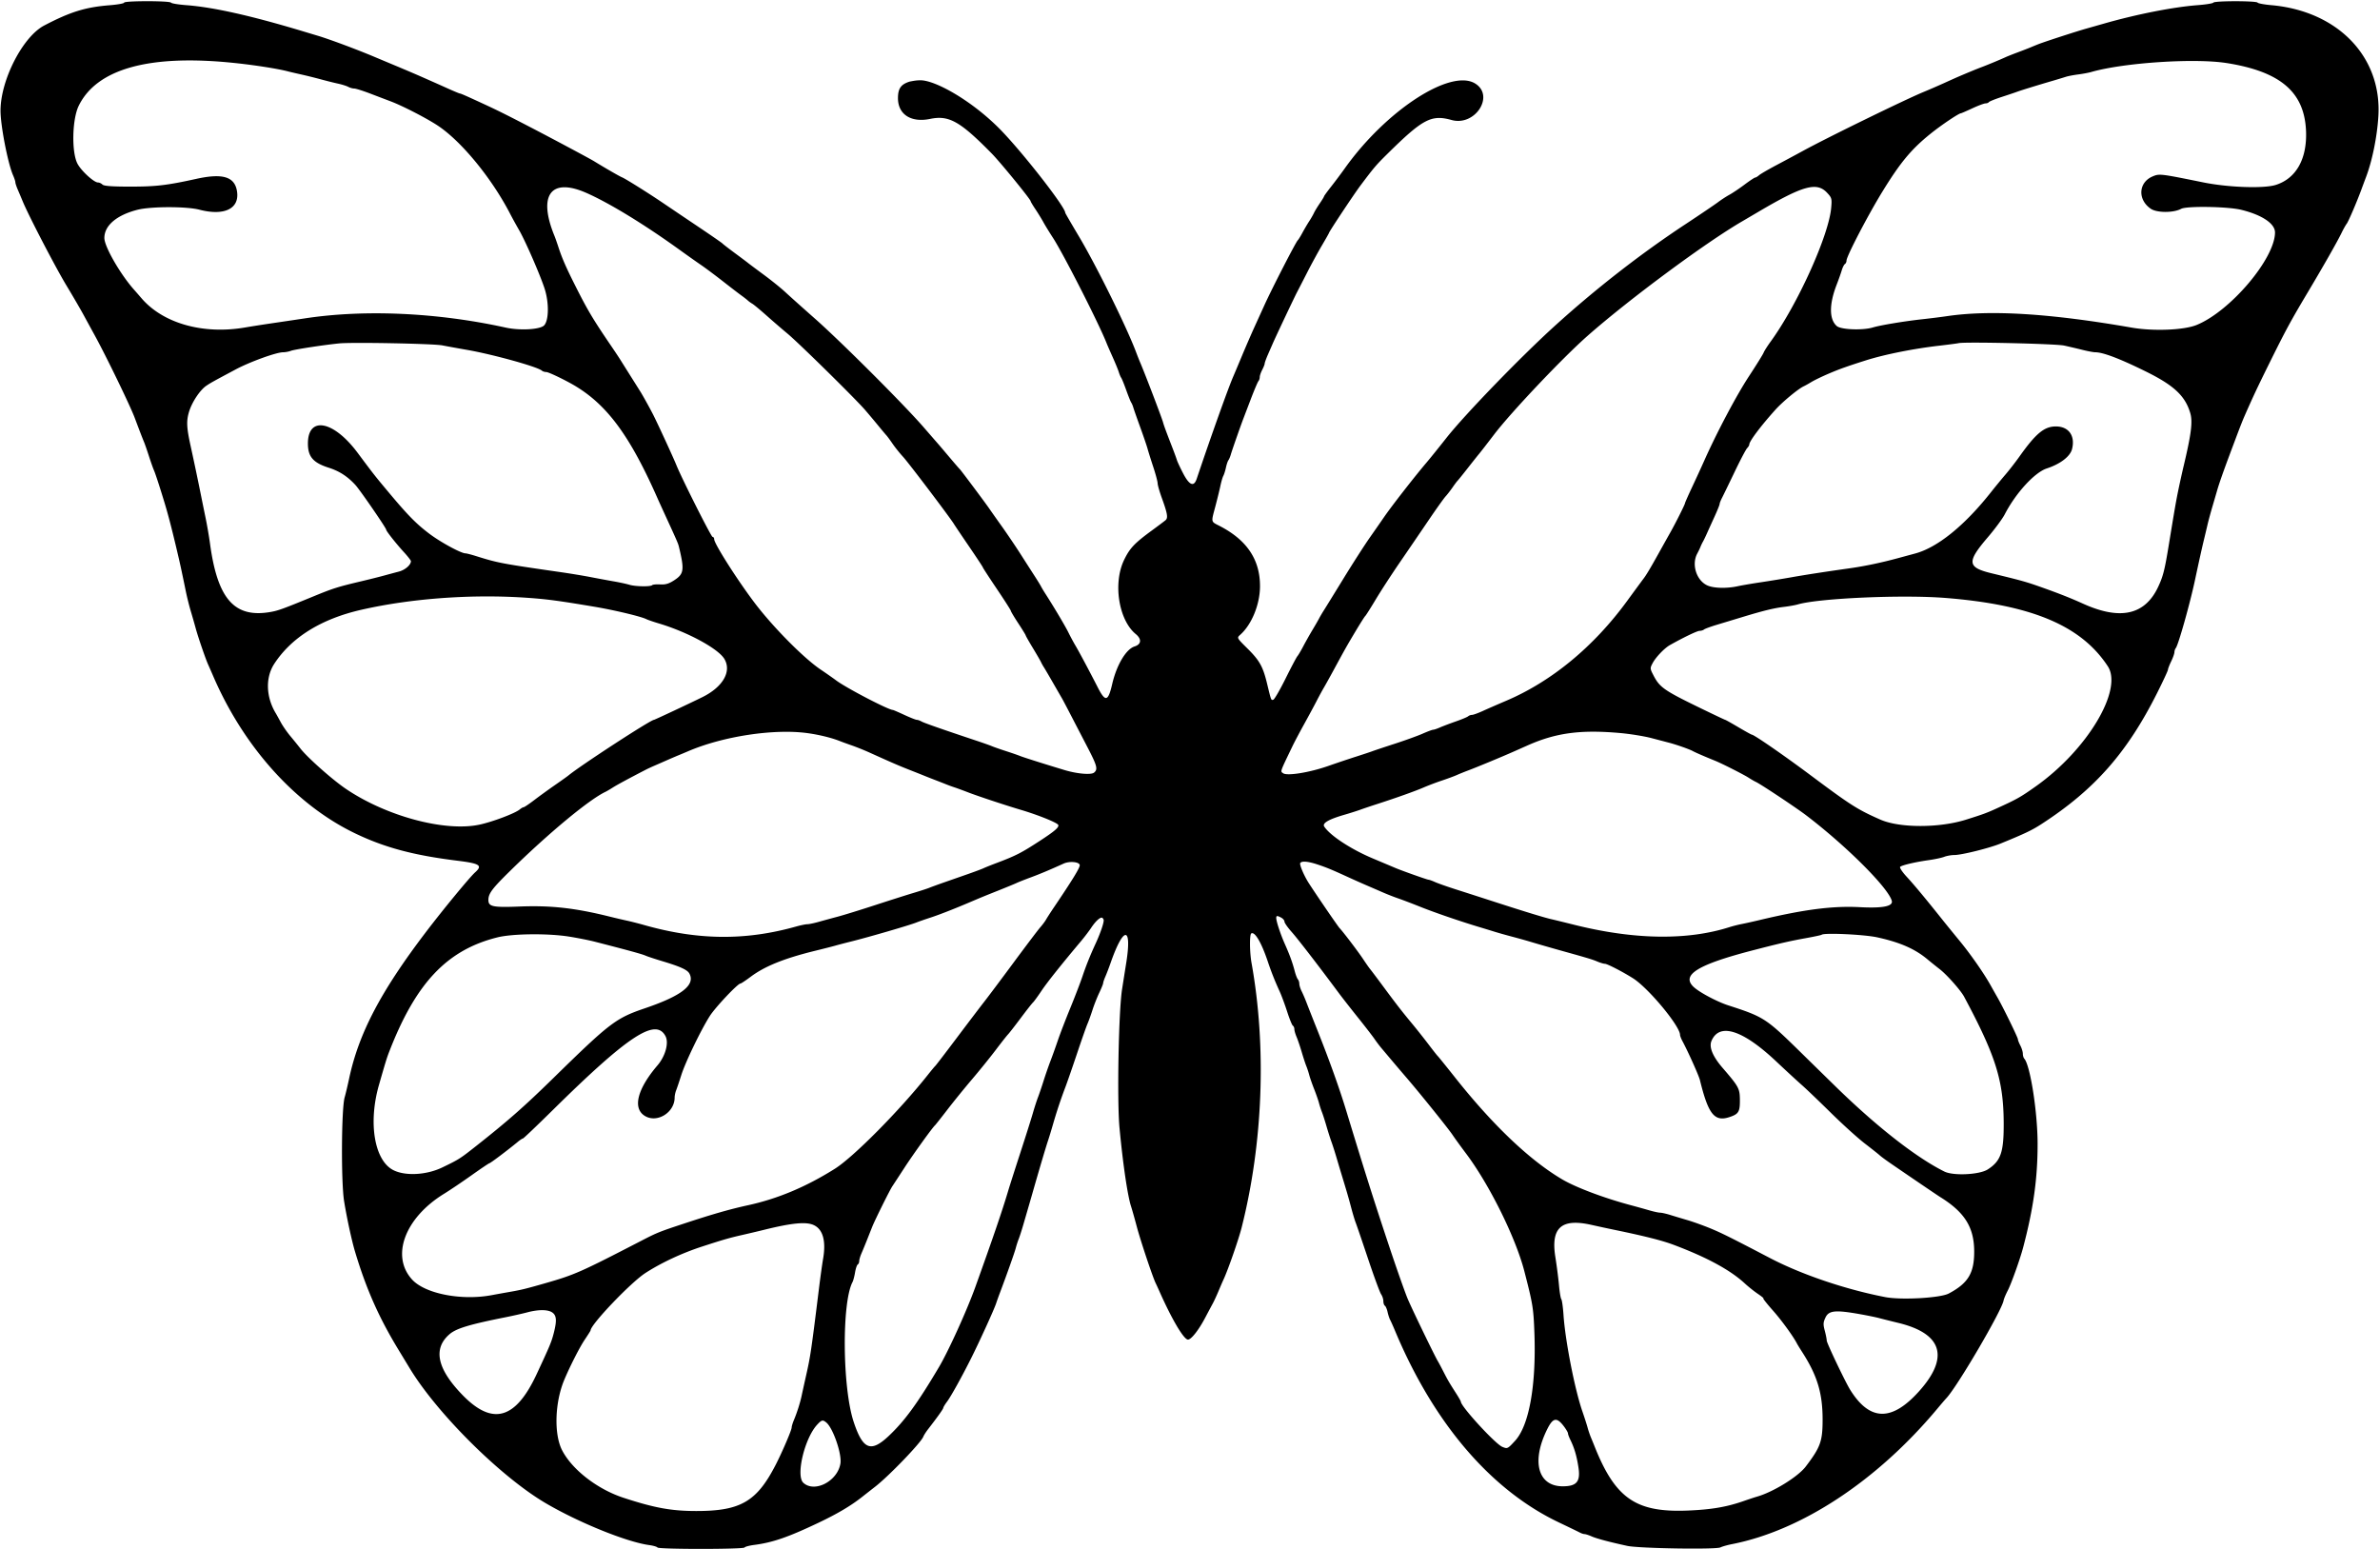 <svg xmlns="http://www.w3.org/2000/svg" width="1444" height="940" fill="none"><path fill="#000" fill-rule="evenodd" d="M75.318 1.596c0 .485-3.937 1.195-8.75 1.577-14.757 1.174-23.883 3.998-39.75 12.301C13.804 22.284.318 48.58.318 67.146c0 9.091 4.449 32 7.617 39.219.76 1.733 1.383 3.63 1.383 4.216 0 .586.637 2.543 1.417 4.349.779 1.806 2.16 5.084 3.07 7.284 3.599 8.706 19.84 39.952 26.495 50.97 3.874 6.415 8.552 14.445 10.395 17.846s4.839 8.884 6.657 12.184c6.834 12.405 21.603 42.854 24.374 50.25 2.879 7.686 4.818 12.719 5.683 14.75.468 1.1 1.796 4.925 2.95 8.5 1.157 3.575 2.507 7.4 3 8.5.855 1.899 3.382 9.62 6.384 19.5 2.169 7.141 4.148 14.67 6.964 26.5 2.516 10.567 3.056 13.029 6.031 27.5.736 3.575 2.082 8.975 2.993 12 .91 3.025 2.265 7.75 3.011 10.5 1.428 5.269 6.009 18.609 7.555 22 .502 1.1 1.882 4.25 3.068 7 18.578 43.087 50.125 78.068 85.953 95.308 18.021 8.672 35.477 13.349 62.174 16.657 13.744 1.704 15.467 2.851 10.707 7.13-3.322 2.987-19.517 22.657-29.973 36.405-27.258 35.84-40.556 61.216-46.378 88.5-.939 4.4-2.17 9.575-2.735 11.5-1.983 6.748-2.227 51.28-.345 63 1.593 9.922 4.608 23.862 6.596 30.5 6.8 22.701 14.386 39.863 26.302 59.5l6.958 11.466c16.759 27.6 55.385 65.902 82.487 81.794 20.136 11.807 49.084 23.528 62.728 25.398 2.494.342 4.773 1.008 5.065 1.482.698 1.129 52.134 1.121 52.833-.008.295-.478 2.909-1.178 5.809-1.557 11.275-1.472 20.346-4.588 38.772-13.318 11.549-5.471 19.818-10.352 26.63-15.717 2.822-2.222 6.422-5.041 8-6.265 8.324-6.454 27.805-26.684 29.237-30.36.348-.893 1.644-2.926 2.88-4.519 5.699-7.346 9.253-12.336 9.253-12.992 0-.393 1.043-2.108 2.318-3.81 2.321-3.099 8.836-14.835 14.485-26.094 5.192-10.349 14.03-29.747 15.263-33.5.451-1.375 1.5-4.3 2.331-6.5 4.19-11.097 8.881-24.331 9.57-27 .426-1.65 1.224-4.125 1.774-5.5s1.787-5.2 2.749-8.5c3.688-12.656 4.415-15.165 5.939-20.5 3.721-13.028 7.804-26.792 9.048-30.5.739-2.2 2.113-6.7 3.056-10a285.414 285.414 0 0 1 7.479-22.5c1.151-3.025 4.351-12.25 7.113-20.5 2.762-8.25 5.61-16.35 6.328-18 .719-1.65 2.1-5.475 3.069-8.5.969-3.025 2.823-7.722 4.12-10.437 1.297-2.716 2.358-5.348 2.358-5.849 0-.501.62-2.33 1.378-4.063.758-1.733 2.163-5.401 3.122-8.151 7.886-22.616 13.095-22.616 9.484 0-.527 3.3-1.663 10.5-2.525 16-2.1 13.408-3.103 67.547-1.555 84 2.065 21.96 4.92 41.317 7.045 47.772.585 1.775 2.14 7.278 3.456 12.228 2.262 8.51 9.627 30.545 11.456 34.277.465.948 1.544 3.298 2.398 5.223 7.473 16.834 14.689 29 17.2 29 1.946 0 6.455-5.721 10.398-13.191a1054 1054 0 0 1 4.695-8.809c.751-1.375 2.309-4.75 3.461-7.5 1.153-2.75 2.517-5.9 3.032-7 2.712-5.796 9.14-24.25 10.973-31.5 12.99-51.392 15.167-109.599 6.001-160.5-1.164-6.468-1.263-17.231-.164-17.91 2.132-1.318 6.14 5.468 9.986 16.91 2.226 6.623 4.266 11.767 7.275 18.35 1.094 2.393 3.136 7.907 4.538 12.254 1.402 4.347 2.953 8.153 3.448 8.459.494.305.898 1.248.898 2.095 0 .847.605 2.958 1.345 4.691.74 1.733 2.137 5.851 3.106 9.151.969 3.3 2.222 7.125 2.785 8.5.562 1.375 1.376 3.85 1.807 5.5.431 1.65 1.762 5.475 2.957 8.5 1.195 3.025 2.526 6.85 2.957 8.5.431 1.65 1.234 4.125 1.784 5.5s1.783 5.2 2.739 8.5c.957 3.3 2.316 7.575 3.02 9.5.704 1.925 2.075 6.2 3.045 9.5.97 3.3 2.313 7.8 2.985 10 3.346 10.962 4.378 14.515 5.957 20.5.943 3.575 2.163 7.625 2.71 9 .548 1.375 3.934 11.275 7.525 22 3.59 10.725 7.147 20.388 7.903 21.473.756 1.084 1.375 2.97 1.375 4.19 0 1.221.415 2.476.923 2.789.508.314 1.24 2.014 1.627 3.777.387 1.763 1.081 3.895 1.542 4.738.461.843 1.778 3.783 2.928 6.533 23.469 56.156 58.153 96.744 99.48 116.413 6.05 2.88 11.781 5.652 12.736 6.161.955.509 2.237.926 2.849.926.612 0 2.531.622 4.264 1.383 3.085 1.353 10.659 3.37 21.651 5.766 7.053 1.537 53.742 2.298 56.502.921 1.1-.55 4.25-1.441 7-1.98 42.26-8.274 88.01-38.422 124.5-82.041 2.47-2.959 4.97-5.868 5.54-6.464 6.52-6.79 33.71-53.189 34.77-59.326.17-.967 1.3-3.668 2.51-6.002 2.14-4.101 7.49-19.086 9.38-26.257 6.23-23.617 8.78-41.962 8.74-63-.04-19.212-4.48-47.48-8.08-51.45-.47-.523-.87-1.873-.87-3 0-1.128-.68-3.339-1.5-4.914-.82-1.576-1.49-3.287-1.49-3.804 0-1.06-8.86-19.209-12.36-25.332-1.26-2.2-3.17-5.575-4.24-7.5-4.07-7.295-12.1-18.808-18.88-27.045-3.86-4.699-8.6-10.523-10.52-12.942-9.85-12.373-16.99-20.955-21.42-25.749-2.79-3.014-4.53-5.663-4-6.11 1.21-1.037 9.3-2.923 17.42-4.06 3.57-.501 7.76-1.402 9.31-2.002 1.55-.601 4.33-1.092 6.17-1.092 4.4 0 21.23-4.181 28.02-6.962 14.98-6.133 19.02-8.062 25-11.945 32.12-20.858 51.79-43.194 70.02-79.502 3.56-7.1 6.49-13.4 6.51-14 .02-.6.9-2.891 1.97-5.091 1.06-2.2 1.94-4.697 1.96-5.55.02-.852.4-1.977.83-2.5 1.51-1.797 8.63-27.073 11.68-41.45 2.31-10.862 4.31-19.855 5.57-25 .6-2.475 1.51-6.3 2.02-8.5.5-2.2 1.85-7.15 2.98-11 1.13-3.85 2.45-8.35 2.92-10 1.1-3.835 3.8-11.522 7.54-21.5.82-2.2 2.17-5.8 3-8 3.14-8.386 4.79-12.601 6.07-15.5 5.32-12.084 7.61-16.948 15.05-32 9.86-19.929 12.9-25.54 23.31-43 9.6-16.089 17.92-30.725 20.47-36 1.06-2.2 2.45-4.675 3.09-5.5 1.08-1.406 6.12-13.158 9-21 .7-1.925 1.96-5.3 2.79-7.5 3.72-9.874 6.65-24.34 7.41-36.635 2.23-36.086-24.55-63.887-64.97-67.459-4.28-.378-8.02-1.074-8.31-1.546-.69-1.123-26.13-1.123-26.83 0-.29.473-4.48 1.158-9.31 1.523-14.87 1.122-37.1 5.491-57.27 11.26-3.03.864-7.75 2.208-10.5 2.986-6.47 1.83-25.64 8.063-29.22 9.504a334.14 334.14 0 0 0-4.78 1.964c-1.1.466-4.48 1.773-7.5 2.903-3.03 1.13-6.4 2.468-7.5 2.973-3.38 1.552-10.82 4.642-14.5 6.027-3.09 1.161-8.23 3.274-14.5 5.967-1.1.472-4.93 2.186-8.5 3.81-3.58 1.622-8.98 3.962-12 5.2-10.98 4.49-58.48 27.681-73.5 35.89-3.85 2.103-11.05 5.968-16 8.589-4.95 2.62-9.71 5.39-10.58 6.154-.87.765-1.92 1.39-2.33 1.39-.41 0-3.3 1.913-6.42 4.25-3.12 2.338-7.25 5.111-9.17 6.163-1.93 1.053-5.08 3.103-7 4.556-1.93 1.454-10.93 7.539-20 13.523-26.76 17.645-54.103 38.934-78.933 61.454-20.8 18.866-54.668 53.867-65.852 68.054-4.552 5.775-9.999 12.525-12.104 15-7.24 8.515-21.208 26.447-25.613 32.883a1609.89 1609.89 0 0 1-8.703 12.5c-3.137 4.464-10.337 15.67-16 24.901-5.663 9.232-11.078 18.007-12.032 19.5-.954 1.494-2.2 3.616-2.767 4.716-.568 1.1-2.383 4.25-4.034 7-1.651 2.75-4.156 7.197-5.566 9.882-1.411 2.685-3.011 5.385-3.555 6-.545.615-3.77 6.716-7.167 13.558s-6.738 12.617-7.425 12.833c-1.381.435-1.273.713-3.783-9.666-2.527-10.451-4.553-14.08-11.941-21.395-6.494-6.432-6.494-6.432-4.364-8.322 6.928-6.149 11.922-18.328 11.993-29.252.106-16.188-7.849-28.156-24.406-36.716-5.525-2.857-5.323-1.941-2.65-12.012 1.154-4.351 2.522-9.935 3.04-12.41.517-2.475 1.315-5.19 1.773-6.033.458-.843 1.167-3.093 1.575-5 .409-1.907 1.086-3.917 1.505-4.467.419-.55 1.08-2.125 1.469-3.5.649-2.298 5.719-16.812 7.509-21.5.421-1.1 2.481-6.5 4.578-12 2.098-5.5 4.182-10.428 4.632-10.95.451-.523.822-1.648.825-2.5.004-.853.679-2.839 1.5-4.414.822-1.576 1.494-3.288 1.494-3.805 0-.517.925-3.054 2.055-5.636 1.13-2.582 2.446-5.595 2.926-6.695 1.86-4.268 13.167-28.157 14.673-31 .874-1.65 3.652-7.05 6.175-12 2.522-4.95 6.517-12.275 8.878-16.279 2.361-4.003 4.293-7.417 4.293-7.585 0-.703 15.188-23.585 19.175-28.889 8.307-11.05 9.369-12.295 16.413-19.247 21.391-21.11 26.535-23.815 38.811-20.406 14.307 3.972 26.361-14.78 14.248-22.168-14.924-9.099-53.962 16.312-78.984 51.414-2.29 3.212-6.076 8.268-8.413 11.236-2.337 2.968-4.25 5.607-4.25 5.865 0 .259-1.17 2.178-2.6 4.265-1.43 2.087-3.012 4.694-3.515 5.794-.503 1.1-1.795 3.35-2.872 5-1.076 1.65-2.93 4.8-4.119 7-1.19 2.2-2.44 4.225-2.778 4.5-1.083.879-15.534 28.971-20.332 39.526l-6.128 13.474c-1.875 4.125-5.288 12-7.583 17.5s-4.568 10.9-5.051 12c-3.041 6.926-13.202 35.341-22.276 62.296-1.707 5.071-4.47 3.937-8.271-3.396-1.74-3.354-3.42-6.954-3.735-8-.314-1.045-1.531-4.375-2.704-7.4-3.929-10.131-5.165-13.487-5.711-15.5-.754-2.784-10.807-29.112-13.745-36a183.884 183.884 0 0 1-2.586-6.5c-5.616-15.049-24.113-52.521-34.682-70.258-4.572-7.672-8.312-14.125-8.312-14.34 0-3.666-27.169-38.327-40.36-51.489-17.175-17.136-39.279-29.381-47.998-28.909-1.929.02-3.454.281-6.109.8-5.139 1.64-7.033 4.077-7.033 10.034 0 9.863 7.91 14.975 19.482 12.59 11.472-2.364 18.167 1.402 37.518 21.106 5.144 5.237 23.5 27.743 23.5 28.812 0 .305 1.297 2.489 2.882 4.854 1.585 2.365 3.742 5.875 4.794 7.8 1.051 1.925 3.672 6.2 5.824 9.5 6.322 9.696 27.902 52.079 32.587 64 .432 1.1 2.1 4.929 3.706 8.509 1.605 3.58 3.264 7.63 3.685 9 .422 1.37 1.088 2.941 1.482 3.491.393.55 1.761 3.925 3.04 7.5 1.279 3.575 2.637 6.95 3.018 7.5.381.55.951 1.9 1.266 3 .314 1.1 2.207 6.5 4.206 12 1.999 5.5 3.996 11.35 4.439 13 .442 1.65 1.989 6.588 3.437 10.972 1.449 4.385 2.653 8.885 2.676 10 .024 1.116 1.186 5.178 2.584 9.028 3.402 9.374 3.839 12.009 2.219 13.389-.74.63-4.495 3.452-8.345 6.272-10.534 7.715-13.364 10.719-16.804 17.839-6.812 14.099-3.305 36.407 7.069 44.958 3.728 3.073 3.436 6.209-.702 7.522-5.19 1.647-10.898 11.236-13.577 22.809-2.491 10.76-4.142 11.1-8.868 1.826-4.676-9.175-11.353-21.689-13.4-25.115-1.151-1.925-3.086-5.525-4.302-8-1.931-3.933-8.888-15.632-14.154-23.803-.956-1.483-2.081-3.372-2.5-4.197-.419-.825-2.076-3.525-3.682-6a3010.16 3010.16 0 0 1-8.5-13.241c-3.069-4.808-8.28-12.527-11.58-17.154-3.3-4.627-6.675-9.406-7.5-10.62-2.291-3.37-17.273-23.417-17.925-23.985-.316-.275-3.044-3.425-6.061-7s-5.942-7.022-6.5-7.66c-.558-.637-4.839-5.56-9.514-10.939-12.152-13.982-50.135-51.919-66-65.92-7.425-6.552-15.525-13.802-18-16.11-2.475-2.308-8.295-6.995-12.933-10.416-4.638-3.42-8.913-6.617-9.5-7.104-.587-.487-4.217-3.21-8.067-6.052-3.85-2.842-7.225-5.455-7.5-5.806-.275-.35-7.025-5.018-15-10.373a6166.343 6166.343 0 0 1-20.667-13.927c-8.931-6.073-23.315-15.087-25.285-15.845-1.388-.535-10.117-5.566-17.048-9.827-2.439-1.499-24.838-13.46-38-20.29-14.39-7.47-20.209-10.375-28-13.978-11.488-5.314-14.755-6.753-15.331-6.753-.291 0-3.598-1.379-7.349-3.063-3.751-1.685-7.72-3.46-8.82-3.943-1.1-.484-4.475-1.973-7.5-3.309-3.025-1.336-10-4.309-15.5-6.607s-10.9-4.559-12-5.025c-10.964-4.642-27.669-10.883-35-13.074-1.65-.493-5.25-1.577-8-2.407-32.105-9.697-55.236-14.903-71.765-16.15-4.821-.363-9.01-1.057-9.309-1.542-.711-1.15-28.426-1.15-28.426.002Zm67.091 36.628c12.543 1.323 26.196 3.475 32.409 5.108 1.1.29 4.7 1.13 8 1.867 3.3.738 8.7 2.08 12 2.981 3.3.901 7.919 2.053 10.264 2.56 2.346.505 5.129 1.381 6.185 1.946 1.056.566 2.698 1.028 3.65 1.028s5.369 1.393 9.816 3.096c4.447 1.703 9.885 3.77 12.085 4.593 7.555 2.827 22.973 10.815 29.484 15.275 14.274 9.778 32.244 31.837 43.205 53.036 1.28 2.475 3.756 6.977 5.502 10.004 3.776 6.548 12.724 27.094 15.405 35.376 2.741 8.466 2.61 19.239-.27 22.306-2.39 2.543-14.669 3.252-23.326 1.346-41.259-9.081-85.087-11.117-121.5-5.646-5.775.868-15 2.239-20.5 3.047-5.5.808-12.7 1.939-16 2.512-25.6 4.45-50.05-2.487-63.147-17.916a350.724 350.724 0 0 0-4.371-5.029c-8.35-9.386-17.97-26.136-17.978-31.3-.011-7.564 7.406-13.896 20.082-17.144 8.079-2.069 29.721-2.102 37.575-.056 15.049 3.92 24.377-.572 22.843-11-1.322-8.988-8.58-11.251-24.71-7.701-17.868 3.932-24.41 4.701-39.994 4.701-11.227 0-16.056-.356-16.95-1.25-.688-.687-1.901-1.25-2.697-1.25-2.46 0-10.084-6.955-12.427-11.336-3.698-6.918-3.3-26.96.698-35.164 11.013-22.594 43.176-31.424 94.667-25.99Zm1208.671.046c32.59 5.208 47.05 17.601 48.04 41.161.7 16.951-5.98 28.864-18.4 32.769-7.26 2.284-28.81 1.532-43.9-1.533-26.23-5.325-26.67-5.377-30.79-3.628-8.6 3.646-9.19 14.07-1.11 19.606 3.7 2.531 13.75 2.557 18.43.049 3.39-1.813 28.35-1.403 36.48.598 12.66 3.117 20.5 8.383 20.47 13.761-.07 15.916-27.23 47.91-47.66 56.139-7.72 3.108-26.21 3.841-39.32 1.558-49.4-8.603-85.58-10.85-112-6.957-3.58.527-10.33 1.374-15 1.882-10.8 1.175-25.47 3.611-30 4.981-6.15 1.865-19.35 1.355-21.89-.846-4.67-4.046-4.7-13.198-.09-25.096 1.18-3.025 2.57-6.946 3.09-8.714.53-1.767 1.39-3.482 1.92-3.809.53-.327.97-1.279.97-2.116 0-2.582 13.14-27.809 21.92-42.059 10.79-17.54 17.41-25.493 28.96-34.806 6.55-5.289 17.26-12.496 18.56-12.496.23 0 3.33-1.35 6.9-3 3.56-1.65 7.17-3 8.01-3 .84 0 1.74-.339 2-.754.25-.415 3.77-1.83 7.8-3.144 4.04-1.315 8.25-2.73 9.35-3.145 2.13-.805 12.47-3.993 21.5-6.632 3.02-.884 6.62-1.973 8-2.42 1.37-.45 4.75-1.102 7.5-1.452 2.75-.35 6.35-1.023 8-1.496 19.78-5.668 62.88-8.498 82.26-5.4Zm-995.262 78.786c13.989 6.177 35.232 19.157 56.666 34.626 4.216 3.042 9.967 7.107 12.778 9.032 2.812 1.925 8.846 6.425 13.409 10 4.564 3.575 9.551 7.4 11.083 8.5 1.532 1.1 3.298 2.479 3.925 3.065.626.585 1.872 1.485 2.768 2 .896.514 4.721 3.686 8.5 7.049 3.779 3.363 9.571 8.359 12.871 11.102 6.826 5.673 41.158 39.454 47.083 46.327a580.002 580.002 0 0 1 7.917 9.427c2.2 2.686 4.45 5.367 5 5.957.55.59 2.231 2.873 3.735 5.073 1.505 2.2 4.37 5.77 6.367 7.933 3.319 3.595 28.557 36.934 30.898 40.815.55.912 4.712 7.094 9.25 13.737s8.25 12.284 8.25 12.536c0 .251 3.825 6.131 8.5 13.066 4.675 6.934 8.5 12.923 8.5 13.307 0 .385 2.025 3.783 4.5 7.551 2.475 3.768 4.5 7.065 4.5 7.327 0 .261 1.94 3.682 4.311 7.601 2.37 3.92 4.618 7.802 4.993 8.627.376.825 1.126 2.175 1.667 3 .541.825 3.051 5.1 5.578 9.5 2.526 4.4 4.992 8.675 5.48 9.5.487.825 2.862 5.325 5.278 10a9783.443 9783.443 0 0 0 10.043 19.362c5.993 11.52 6.554 13.643 4.134 15.651-1.796 1.491-10.308.751-17.984-1.563-12.265-3.696-25.166-7.783-27-8.553-1.1-.461-4.925-1.784-8.5-2.939-3.575-1.156-7.4-2.492-8.5-2.97-1.1-.478-5.375-1.993-9.5-3.367-20.587-6.857-31.665-10.733-33.236-11.63-.955-.545-2.233-.991-2.839-.991-.606 0-4.018-1.35-7.583-3-3.565-1.65-6.7-3-6.967-3-2.649 0-28.334-13.384-34.375-17.913-1.925-1.443-6.118-4.378-9.317-6.523-10.303-6.907-29.24-26.053-40.373-40.819-10.57-14.019-24.31-35.661-24.31-38.29 0-.8-.458-1.455-1.018-1.455-.813 0-18.694-35.505-21.906-43.5-1.782-4.434-11.207-24.907-14.075-30.572-1.882-3.719-6.273-11.638-7.821-14.107a7538.56 7538.56 0 0 0-6.18-9.821 4331.891 4331.891 0 0 1-6-9.544c-.825-1.321-3.118-4.777-5.095-7.679-11.761-17.262-14.81-22.401-23.004-38.777-4.903-9.798-7.32-15.377-9.316-21.5-.897-2.75-2-5.9-2.452-7-10.227-24.91-2.239-35.698 19.367-26.158Zm752.712-.11c2.85 3.041 2.99 3.589 2.48 9.25-1.51 16.831-20.45 58.646-36.7 81.018-2 2.75-3.92 5.784-4.28 6.741-.35.958-4.41 7.483-9.01 14.5-7.55 11.521-19.47 34.052-27.12 51.259-1.59 3.575-4.85 10.665-7.24 15.756-2.39 5.091-4.34 9.515-4.34 9.831 0 .709-5.91 12.48-9 17.913-1.24 2.2-4.51 8.035-7.25 12.967-4.87 8.748-7.424 13.005-9.027 15.033-.434.55-4.874 6.589-9.866 13.42-20.281 27.752-45.79 48.797-73.359 60.521-4.95 2.105-11.334 4.892-14.186 6.193-2.852 1.301-5.8 2.366-6.55 2.366s-1.792.38-2.314.845c-.522.464-3.875 1.865-7.45 3.113-3.575 1.249-7.918 2.893-9.651 3.656-1.733.762-3.59 1.386-4.126 1.386-.536 0-3.393 1.067-6.349 2.371-2.956 1.305-10.549 4.051-16.874 6.103-6.325 2.053-12.4 4.079-13.5 4.502-1.1.423-5.6 1.92-10 3.326-4.4 1.406-12.05 3.974-17 5.706-11.296 3.954-24.899 6.152-27.283 4.409-1.78-1.302-2.165-.178 5.634-16.417 1.189-2.475 4.402-8.55 7.14-13.5 2.739-4.95 6.136-11.25 7.55-14 1.413-2.75 3.368-6.35 4.343-8 .976-1.65 3.727-6.6 6.115-11 6.875-12.67 7.909-14.499 13.29-23.5 2.794-4.675 5.371-8.725 5.728-9 .356-.275 3.208-4.775 6.339-10 3.13-5.225 9.707-15.35 14.616-22.5 4.909-7.15 12.74-18.625 17.403-25.5 4.662-6.875 9.31-13.4 10.328-14.5 1.018-1.1 2.942-3.575 4.276-5.5 1.334-1.925 2.682-3.725 2.997-4 .314-.275 3.036-3.648 6.048-7.495s6.233-7.897 7.159-9c.925-1.103 4.975-6.325 9-11.605 10.342-13.57 41.698-46.662 56.817-59.964 25.372-22.323 71.632-56.558 93.822-69.436.94-.55 5.37-3.148 9.83-5.774 27.01-15.907 35.3-18.199 41.56-11.494Zm-840.212 92.588c3.025.59 9.775 1.817 15 2.726 15.71 2.735 42.811 10.252 45.45 12.606.523.467 1.724.848 2.67.848 1.455 0 11.938 5.049 17.689 8.52 19.508 11.774 33.22 30.505 49.765 67.98.729 1.65 3.083 6.825 5.231 11.5 6.459 14.054 7.306 16.001 7.74 17.787 3.473 14.291 3.151 16.66-2.799 20.541-3.219 2.099-5.266 2.709-8.463 2.521-2.32-.136-4.533.067-4.917.452-1.015 1.015-10.206.857-13.795-.237-1.689-.515-5.996-1.448-9.571-2.072a892.144 892.144 0 0 1-14-2.597c-4.125-.803-12.225-2.142-18-2.974-36.153-5.21-38.113-5.582-51.634-9.814-2.824-.884-5.635-1.607-6.248-1.607-2.712 0-15.266-6.834-22.118-12.04-7.966-6.053-12.94-11.139-25-25.569-8.031-9.608-8.643-10.389-18.364-23.425-14.588-19.564-30.136-22.459-30.136-5.611 0 7.998 3.144 11.656 12.622 14.684 6.447 2.059 11.368 5.239 16.162 10.44 2.803 3.042 18.716 26.151 18.716 27.18 0 .838 5.854 8.253 10.696 13.548 2.367 2.589 4.304 5.076 4.304 5.528 0 2.266-3.531 5.327-7.286 6.315-2.318.61-6.464 1.724-9.214 2.474-2.75.751-8.825 2.271-13.5 3.379-14.581 3.454-17.168 4.274-29.5 9.342-17.431 7.164-20.791 8.399-24.998 9.189-22.382 4.198-32.816-7.357-37.414-41.434-.557-4.125-1.756-11.1-2.666-15.5-.909-4.4-2.239-10.925-2.955-14.5a1795.14 1795.14 0 0 0-6.099-29c-2.478-11.243-2.674-15.231-1.022-20.794 1.751-5.894 6.676-13.316 10.568-15.924 2.676-1.793 4.014-2.536 17.789-9.885 8.634-4.606 24.646-10.397 28.747-10.397 1.331 0 3.485-.405 4.788-.9 2.189-.833 19.962-3.552 29.262-4.478 7.952-.792 57.132.151 62.5 1.198Zm984.002.116c3.02.661 8.08 1.846 11.23 2.633 3.16.787 6.59 1.431 7.62 1.431 4.75 0 14.74 3.782 30.56 11.569 17.19 8.457 24.04 14.84 27.14 25.296 1.56 5.257.64 12.626-4 32.135-.85 3.575-2.25 9.875-3.11 14-1.47 7.08-2.32 11.948-5.84 33.5-2.57 15.717-3.47 19.305-6.51 25.806-7.99 17.092-22.98 20.452-45.59 10.22-7.16-3.24-13.78-5.875-23.5-9.349-10.95-3.916-12.75-4.426-32-9.088-14.78-3.579-15.13-6.813-2.35-21.758 4.32-5.043 8.97-11.343 10.35-14 6.69-12.935 18.13-25.429 25.5-27.845 8.23-2.699 14.2-7.272 15.33-11.743 2.05-8.065-2.01-13.743-9.82-13.743-7 0-12.08 4.188-22.01 18.15-2.48 3.479-6.3 8.413-8.5 10.963-2.2 2.551-6.25 7.481-9 10.957-15.97 20.181-32.37 33.418-45.9 37.037-1.71.457-6.48 1.747-10.6 2.866-9.78 2.653-20 4.804-28.59 6.017-15.46 2.183-27.39 4.02-35.91 5.534-4.95.879-13.28 2.236-18.5 3.016-5.23.78-11.53 1.858-14 2.395-6.83 1.483-14.81 1.25-18.59-.541-6.52-3.097-9.51-12.677-5.99-19.24.78-1.46 1.68-3.329 1.99-4.154.32-.825.96-2.175 1.43-3 .48-.825 1.57-3.075 2.42-5 .86-1.925 2.95-6.539 4.65-10.253 1.7-3.714 3.09-7.165 3.09-7.669 0-.504.65-2.19 1.46-3.747.8-1.557 4.26-8.681 7.69-15.831 3.42-7.15 6.82-13.595 7.54-14.321.72-.727 1.31-1.727 1.31-2.221 0-1.966 6.96-11.216 15.97-21.219 4.25-4.714 13.79-12.599 17.03-14.074.82-.375 2.95-1.564 4.72-2.641 1.78-1.077 6.5-3.357 10.5-5.066 6.45-2.754 11.05-4.398 22.43-8.015 11.26-3.577 28.81-7.1 44.35-8.899 5.77-.669 11.17-1.376 12-1.573 3.78-.9 58.96.363 64 1.465ZM320.318 362.699c11.761.838 18.831 1.786 40.5 5.431 11.91 2.003 28.096 5.869 31.284 7.472.944.475 4.416 1.669 7.716 2.653 17.266 5.152 35.838 15.197 39.632 21.436 4.624 7.603-.796 17.07-13.31 23.252-7.636 3.772-28.963 13.771-29.373 13.771-1.996 0-44.747 27.822-52.018 33.854-.588.487-4.188 3.049-8 5.692-3.812 2.643-9.484 6.751-12.605 9.13-3.121 2.378-6.01 4.324-6.421 4.324-.411 0-1.458.596-2.326 1.324-2.871 2.408-16.45 7.541-24.495 9.26-20.957 4.476-56.703-5.142-81.259-21.866-8.109-5.522-23.133-18.866-27.325-24.269-1.375-1.772-4.142-5.186-6.149-7.586-2.006-2.399-4.617-6.163-5.801-8.363-1.185-2.2-2.559-4.675-3.054-5.5-5.973-9.946-6.326-21.691-.903-30 10.481-16.059 28.548-27.259 52.907-32.799 30.608-6.961 67.551-9.6 101-7.216Zm860.002.06c52.4 4.176 82.38 16.79 98.53 41.455 9.35 14.272-12.45 50.697-43.53 72.743-9.44 6.691-11.51 7.864-24 13.545-6.08 2.764-8.12 3.512-18.5 6.775-16.33 5.133-40.32 5.111-52-.046-13.94-6.156-17.8-8.614-42.5-27.054-15.98-11.932-34.13-24.463-35.42-24.463-.29 0-3.95-2.025-8.14-4.5-4.18-2.475-7.8-4.5-8.03-4.5-.23 0-7.5-3.448-16.16-7.663-20.85-10.143-23.63-12.1-27.31-19.206-2.21-4.263-2.23-4.45-.5-7.659 1.92-3.557 7.16-9.017 10.42-10.839 8.5-4.765 16.58-8.633 18.02-8.633.94 0 2.14-.365 2.67-.812.52-.447 4.1-1.759 7.95-2.916 3.85-1.158 10.82-3.267 15.5-4.688 12.58-3.823 19.03-5.395 25.08-6.114 2.98-.354 6.77-1.034 8.42-1.511 13.02-3.765 63.61-5.978 89.5-3.914Zm-690.324 82.03c7.157.984 14.726 2.858 19.822 4.909 1.1.442 4.25 1.587 7 2.543 2.75.956 7.475 2.855 10.5 4.22 14.931 6.737 18.182 8.138 26 11.203 3.025 1.187 6.4 2.529 7.5 2.984 1.1.455 4.025 1.605 6.5 2.556 2.475.951 5.625 2.183 7 2.738a89.603 89.603 0 0 0 5 1.815c1.375.444 4.975 1.766 8 2.938 5.817 2.254 22.78 7.878 32 10.609 10.656 3.156 22.322 7.876 22.767 9.211.486 1.458-2.154 3.732-11.125 9.581-11.346 7.398-14.614 9.066-26.642 13.6-3.025 1.14-6.4 2.496-7.5 3.012-1.1.516-5.263 2.079-9.25 3.472l-14.5 5.068c-3.987 1.393-8.15 2.912-9.25 3.374-1.1.462-5.375 1.85-9.5 3.085-4.125 1.234-14.7 4.593-23.5 7.464-8.8 2.872-18.925 5.998-22.5 6.948-3.575.949-8.79 2.372-11.588 3.161-2.798.789-5.909 1.434-6.912 1.434-1.003 0-4.114.642-6.912 1.428-30.67 8.604-59.462 8.312-92.088-.935-3.3-.935-8.025-2.137-10.5-2.671a391.544 391.544 0 0 1-10-2.344c-21.38-5.337-35.959-6.974-55.291-6.209-16.042.635-18.712.065-18.702-3.994.009-3.891 2.217-6.852 13.034-17.481 23.258-22.855 47.929-43.329 57.959-48.102.825-.393 2.85-1.577 4.5-2.632 2.486-1.589 9.42-5.334 20.183-10.899.999-.516 3.392-1.619 5.317-2.45 1.925-.832 5.3-2.308 7.5-3.281 2.2-.973 5.35-2.321 7-2.994 1.65-.674 4.125-1.711 5.5-2.304 21.215-9.149 52.229-13.868 72.678-11.057Zm492.904-.077c6.095.54 14.645 1.915 19 3.057 4.35 1.142 9.27 2.432 10.92 2.867 4.52 1.192 12.25 3.92 14.24 5.027 1.53.855 7.28 3.347 13.76 5.97 3.95 1.598 17.06 8.238 20 10.129 1.65 1.062 3.67 2.232 4.5 2.602 2.74 1.226 24.4 15.616 30.5 20.257 24.25 18.47 49.57 43.704 51.95 51.791 1.01 3.413-5.27 4.688-19.45 3.949-16.46-.859-33.73 1.373-61 7.883-3.58.853-8.3 1.904-10.5 2.334-2.2.43-5.58 1.284-7.5 1.898-25.67 8.182-57.96 7.672-94.502-1.491-5.5-1.379-11.575-2.863-13.5-3.299-4.281-.968-15.963-4.535-34.5-10.536-7.7-2.493-18.275-5.898-23.5-7.568-5.225-1.669-10.918-3.673-12.651-4.452-1.733-.779-3.511-1.416-3.95-1.416-.77 0-15.804-5.326-19.899-7.049l-7-2.951-7-2.952c-13.208-5.564-25.81-13.839-29.363-19.279-1.356-2.077 2.633-4.407 12.363-7.221 3.3-.955 7.575-2.312 9.5-3.015 1.925-.704 6.425-2.222 10-3.373 11.547-3.72 23.377-7.934 28.5-10.154 2.75-1.191 7.7-3.065 11-4.163 3.3-1.099 7.35-2.596 9-3.328 1.65-.732 4.8-2.005 7-2.828 5.171-1.937 20.455-8.27 27.5-11.396l8.5-3.772c17.245-7.652 32.1-9.644 56.082-7.521Zm-327.799 80.086c.266 1.406-4.187 8.708-15.691 25.73-1.976 2.923-4.097 6.213-4.715 7.311-.617 1.098-2.186 3.207-3.487 4.686-1.3 1.479-8.521 11.014-16.047 21.189-7.525 10.175-15.62 20.975-17.988 24-2.368 3.025-9.89 12.925-16.716 22-6.826 9.075-12.687 16.725-13.025 17-.338.275-2.398 2.75-4.578 5.5-17.093 21.56-45.037 49.766-56.328 56.856-17.525 11.005-34.578 18.165-52.708 22.131-11.031 2.413-21.405 5.382-38.5 11.018-15.232 5.021-16.638 5.585-26 10.425-37.46 19.366-40.564 20.734-59 26.009-11.408 3.264-13.956 3.884-21 5.116a1104.37 1104.37 0 0 0-11 1.981c-18.314 3.438-40.295-.836-48.201-9.373-13.157-14.207-4.546-37.472 19.292-52.121 3.525-2.166 11.037-7.224 16.693-11.24 5.656-4.016 10.528-7.302 10.826-7.302.601 0 10.984-7.816 17.293-13.019 1.322-1.089 2.688-1.981 3.037-1.981.349 0 8.553-7.811 18.232-17.359 45.819-45.195 62.423-56.059 68.303-44.69 2.108 4.078-.093 12.071-4.861 17.652-12.397 14.51-15.27 26.216-7.553 30.774 7.419 4.382 17.939-2.204 17.939-11.231 0-1.129.409-3.086.908-4.349.5-1.263 1.912-5.447 3.139-9.297 2.538-7.964 11.979-27.51 17.323-35.865 3.384-5.29 16.919-19.635 18.526-19.635.409 0 3.187-1.833 6.173-4.074 8.602-6.453 20.52-11.251 39.431-15.874 4.95-1.21 10.35-2.587 12-3.061 1.65-.474 5.925-1.592 9.5-2.484 11.202-2.797 35.565-9.895 39.841-11.609 1.288-.516 5.113-1.845 8.5-2.954 5.388-1.764 14.292-5.249 24.159-9.455 6.51-2.775 8.318-3.516 17-6.974 4.95-1.972 9.9-4.015 11-4.54 1.1-.526 4.925-2.039 8.5-3.364 5.723-2.12 11.5-4.544 20-8.393 3.563-1.613 9.412-1.096 9.783.866Zm143.789-.488c5.265 1.705 8.694 3.101 17.428 7.093 6.183 2.826 9.888 4.472 15 6.665 1.925.826 5.525 2.386 8 3.466 2.475 1.081 6.525 2.66 9 3.508 2.475.849 8.55 3.163 13.5 5.143 8.659 3.462 23.976 8.719 35.5 12.184 3.025.909 7.3 2.214 9.5 2.899s6.925 2.017 10.5 2.96c3.575.942 8.525 2.324 11 3.071 4.91 1.48 12.68 3.715 20.5 5.896 14.724 4.105 17.272 4.876 20.284 6.141 1.806.758 3.88 1.378 4.609 1.378 1.442 0 10.682 4.76 17.078 8.797 9.321 5.883 28.531 29.002 28.531 34.334 0 .583.64 2.255 1.42 3.715 3.43 6.383 9.95 20.91 10.63 23.654 5.11 20.831 8.84 25.507 17.93 22.506 5.58-1.841 6.4-3.204 6.33-10.53-.07-6.833-.66-7.935-10.48-19.314-5.98-6.933-8.32-12.563-6.78-16.283 4.69-11.325 18.82-6.915 39.17 12.228 6.2 5.834 13.3 12.379 15.78 14.544 2.47 2.166 10.35 9.699 17.5 16.741s16.44 15.442 20.64 18.666c4.2 3.225 8.26 6.443 9.02 7.152.76.71 3.63 2.829 6.36 4.71 11.21 7.702 28.79 19.645 30.31 20.58 14.86 9.201 20.6 18.372 20.64 33 .04 13.162-3.71 19.344-15.47 25.556-5.13 2.708-28.82 4.033-38.52 2.155-24.15-4.672-50.83-13.72-69.98-23.727-24.05-12.568-29.43-15.241-36.5-18.137-4.13-1.689-10.2-3.862-13.5-4.828-3.3-.967-8-2.379-10.43-3.138-2.44-.76-5.2-1.381-6.14-1.381-.93 0-3.89-.638-6.57-1.418a644.43 644.43 0 0 0-11.362-3.154c-16.152-4.316-33.167-10.727-41.5-15.636-19.68-11.594-42.07-32.885-64.983-61.792-5.45-6.875-10.179-12.725-10.509-13-.331-.275-2.817-3.425-5.525-7-2.707-3.575-7.186-9.228-9.953-12.562-6.404-7.717-9.445-11.632-17.753-22.856-3.698-4.995-7.194-9.635-7.769-10.31-.576-.676-2.469-3.376-4.207-6-3.088-4.663-12.15-16.589-14.412-18.967-1.001-1.053-14.01-20.061-18.592-27.165-2.895-4.49-5.809-11.312-5.23-12.249.827-1.337 4.497-1.079 10.005.705Zm-21.506 32.439c1.064.57 1.934 1.646 1.934 2.392s1.948 3.543 4.329 6.215c3.705 4.159 16.051 20.159 28.671 37.157 1.925 2.593 7.1 9.209 11.5 14.703s8.94 11.366 10.089 13.051c1.149 1.684 3.017 4.161 4.15 5.504 1.133 1.344 3.953 4.693 6.267 7.443 2.314 2.75 6.339 7.475 8.945 10.5 8.189 9.504 25.441 30.935 28.049 34.843 1.375 2.06 5.026 7.101 8.113 11.201 14.155 18.805 30.149 51.071 35.419 71.456 5.142 19.889 5.557 22.435 6.106 37.46 1.163 31.814-3.199 56.16-11.723 65.431-4.507 4.902-4.641 4.965-7.74 3.682-4.3-1.782-25.175-24.54-25.175-27.447 0-.289-1.237-2.461-2.75-4.826-4.427-6.922-5.079-8.038-7.773-13.3-1.408-2.75-2.97-5.675-3.471-6.5-1.862-3.067-15.259-30.747-18.149-37.5-1.648-3.85-6.959-18.925-11.803-33.5-9.373-28.208-13.875-42.439-25.625-81-4.143-13.595-10.208-30.526-17.375-48.5-2.851-7.15-5.865-14.8-6.698-17-.833-2.2-2.154-5.274-2.936-6.831-.781-1.557-1.42-3.605-1.42-4.55 0-.945-.388-2.146-.862-2.669-.474-.522-1.333-2.75-1.908-4.95-1.39-5.311-3.041-9.845-6.008-16.5-2.6-5.833-5.193-13.67-5.211-15.75-.013-1.52.543-1.559 3.055-.215Zm-107.79 1.215c.423 1.193-1.787 7.822-4.751 14.252-3.364 7.299-5.855 13.491-8.044 19.998-1.295 3.85-4.663 12.625-7.484 19.5-2.822 6.875-6.196 15.65-7.499 19.5-1.302 3.85-3.319 9.475-4.481 12.5-1.161 3.025-3.034 8.425-4.162 12-1.127 3.575-2.659 8.075-3.403 10-.744 1.925-2.128 6.2-3.075 9.5-.946 3.3-4.358 14.1-7.581 24-3.223 9.9-6.531 20.25-7.35 23-3.709 12.454-9.115 28.291-19.968 58.5-5.121 14.254-16.315 38.913-22.097 48.676-13.004 21.956-20.798 32.645-30.435 41.736-10.926 10.307-15.758 8.364-21.343-8.584-6.825-20.713-7.241-72.205-.683-84.712.466-.889 1.164-3.526 1.551-5.861.387-2.334 1.114-4.498 1.616-4.809.502-.31.913-1.257.913-2.104 0-.847.621-2.958 1.38-4.691.76-1.733 2.359-5.626 3.554-8.651 1.195-3.025 2.534-6.4 2.975-7.5 1.687-4.211 10.575-22.116 12.162-24.5.914-1.375 4.297-6.55 7.517-11.5 5.264-8.095 16.897-24.23 18.383-25.5.322-.275 3.703-4.55 7.514-9.5 3.811-4.95 10.571-13.275 15.022-18.5 4.452-5.225 10.866-13.163 14.254-17.639 3.388-4.477 6.758-8.752 7.489-9.5.731-.749 4.189-5.186 7.685-9.861 3.496-4.675 6.853-8.95 7.46-9.5.608-.55 2.905-3.691 5.105-6.98 3.495-5.225 11.559-15.36 24.188-30.4 2.023-2.41 4.76-6.01 6.081-8 2.414-3.635 4.987-6.12 6.339-6.12.399 0 .925.563 1.168 1.25Zm-324.202 10.271c5.184.837 12.126 2.216 15.426 3.066 21.592 5.558 28.778 7.535 31 8.528 1.1.491 5.6 1.975 10 3.297 10.992 3.303 15.247 5.247 16.464 7.521 3.705 6.923-4.696 13.481-26.964 21.05-17.656 6.002-21.181 8.686-55.417 42.194-17.911 17.53-27.901 26.312-47.477 41.74-9.363 7.379-10.024 7.795-20.106 12.656-9.599 4.628-22.463 5.309-29.738 1.574-11.43-5.867-15.251-28.67-8.655-51.647 3.998-13.928 4.729-16.302 6.159-20 16.195-41.89 35.108-61.896 65.734-69.534 9.168-2.287 30.793-2.507 43.574-.445Zm793.528.423c13.85 3.027 22.94 7.005 30.54 13.368 1.85 1.546 5.16 4.207 7.36 5.913 4.41 3.419 12.78 12.862 14.87 16.775 19.11 35.725 23.81 50.624 24 76 .13 18.269-1.64 23.555-9.64 28.739-5.01 3.246-20.88 4.025-26.37 1.295-17.07-8.489-41.09-27.272-65.92-51.534-3.94-3.85-13.64-13.349-21.55-21.109-20.78-20.368-22.02-21.171-43.61-28.165-6.86-2.224-17.54-7.904-21.03-11.188-7.71-7.247 2.43-13.528 35.75-22.159 16.7-4.326 22.43-5.641 32.5-7.464 4.95-.896 9.19-1.806 9.41-2.022 1.39-1.309 25.72-.189 33.69 1.551ZM493.804 743.274c5.531 2.625 7.453 9.704 5.572 20.523-.518 2.979-1.638 11.042-2.488 17.917-4.619 37.319-5.16 41.009-7.631 52-1.174 5.225-2.465 11.075-2.869 13-.89 4.246-2.827 10.35-4.69 14.784-.759 1.806-1.38 3.864-1.38 4.574 0 1.543-5.747 14.941-9.711 22.642-11.484 22.305-21.276 28-48.143 28-15.049 0-25.331-1.869-44.146-8.026-15.895-5.201-31.251-17.098-37.306-28.903-4.973-9.697-4.379-28.963 1.313-42.571 3.419-8.173 9.373-19.878 12.387-24.35 1.983-2.943 3.606-5.508 3.606-5.7 0-3.547 24.37-29.081 33.235-34.823 9.566-6.195 22.17-12.09 34.265-16.026 13.041-4.243 16.612-5.274 24.5-7.071 4.125-.94 9.975-2.322 13-3.071 17.293-4.281 25.856-5.096 30.486-2.899Zm471.808-.152a938.57 938.57 0 0 0 14.206 3.062c18.127 3.748 28.622 6.406 35.502 8.986 20.26 7.608 34.48 15.318 43.33 23.502 2.1 1.948 5.66 4.779 7.9 6.292s3.74 2.75 3.33 2.75c-.41 0 2.16 3.263 5.7 7.25 5.34 6.012 12.56 15.944 14.73 20.25.28.55 1.67 2.8 3.08 5 9.19 14.268 12.43 24.966 12.43 41 0 13.196-1.28 16.749-10.22 28.5-4.77 6.265-19.9 15.577-29.78 18.332-1.1.306-4.7 1.498-8 2.648-10.27 3.579-19.5 5.146-33.74 5.733-31.585 1.301-44.073-7.331-56.72-39.213-.436-1.1-1.357-3.35-2.047-5-.69-1.65-1.611-4.35-2.047-6-.437-1.65-1.881-6.15-3.211-10-4.63-13.412-10.391-42.857-11.436-58.46-.315-4.697-.912-8.99-1.326-9.54-.414-.55-1.052-4.375-1.418-8.5-.366-4.125-1.356-11.832-2.201-17.126-2.843-17.823 3.678-23.609 21.938-19.466Zm-630.517 53.149c2.63 1.841 2.831 5.012.809 12.775-1.35 5.184-2.29 7.429-10.322 24.668-12.755 27.372-26.704 31.339-44.838 12.751-15.551-15.94-18.204-28.234-7.99-37.029 4.039-3.478 12.046-5.91 33.564-10.195 4.675-.931 10.75-2.294 13.5-3.029 6.832-1.826 12.618-1.804 15.277.059Zm793.115.964c4.62.816 10.02 1.921 12 2.455 1.98.534 7.21 1.845 11.61 2.913 26.78 6.505 31.04 20.987 12.28 41.725-16.47 18.2-29.69 17.845-41.53-1.114-2.95-4.715-14.25-28.419-14.25-29.875 0-.878-.54-3.614-1.2-6.081-1.02-3.823-.95-5.005.48-8.014 2-4.197 6.02-4.589 20.61-2.009Zm-179.444 67.999c1.403 1.841 2.552 3.79 2.552 4.332 0 .542.625 2.26 1.389 3.817 2.494 5.084 3.866 9.714 4.95 16.709 1.358 8.766-.983 11.622-9.527 11.622-15.162 0-19.188-15.288-9.215-35 3.363-6.649 5.647-6.992 9.851-1.48Zm-447.448-2.238c4.095 3.325 9.522 19.052 8.589 24.889-1.716 10.731-15.736 17.999-22.523 11.676-4.64-4.323.779-26.993 8.425-35.243 2.7-2.913 3.356-3.071 5.509-1.322Z" clip-rule="evenodd"/></svg>